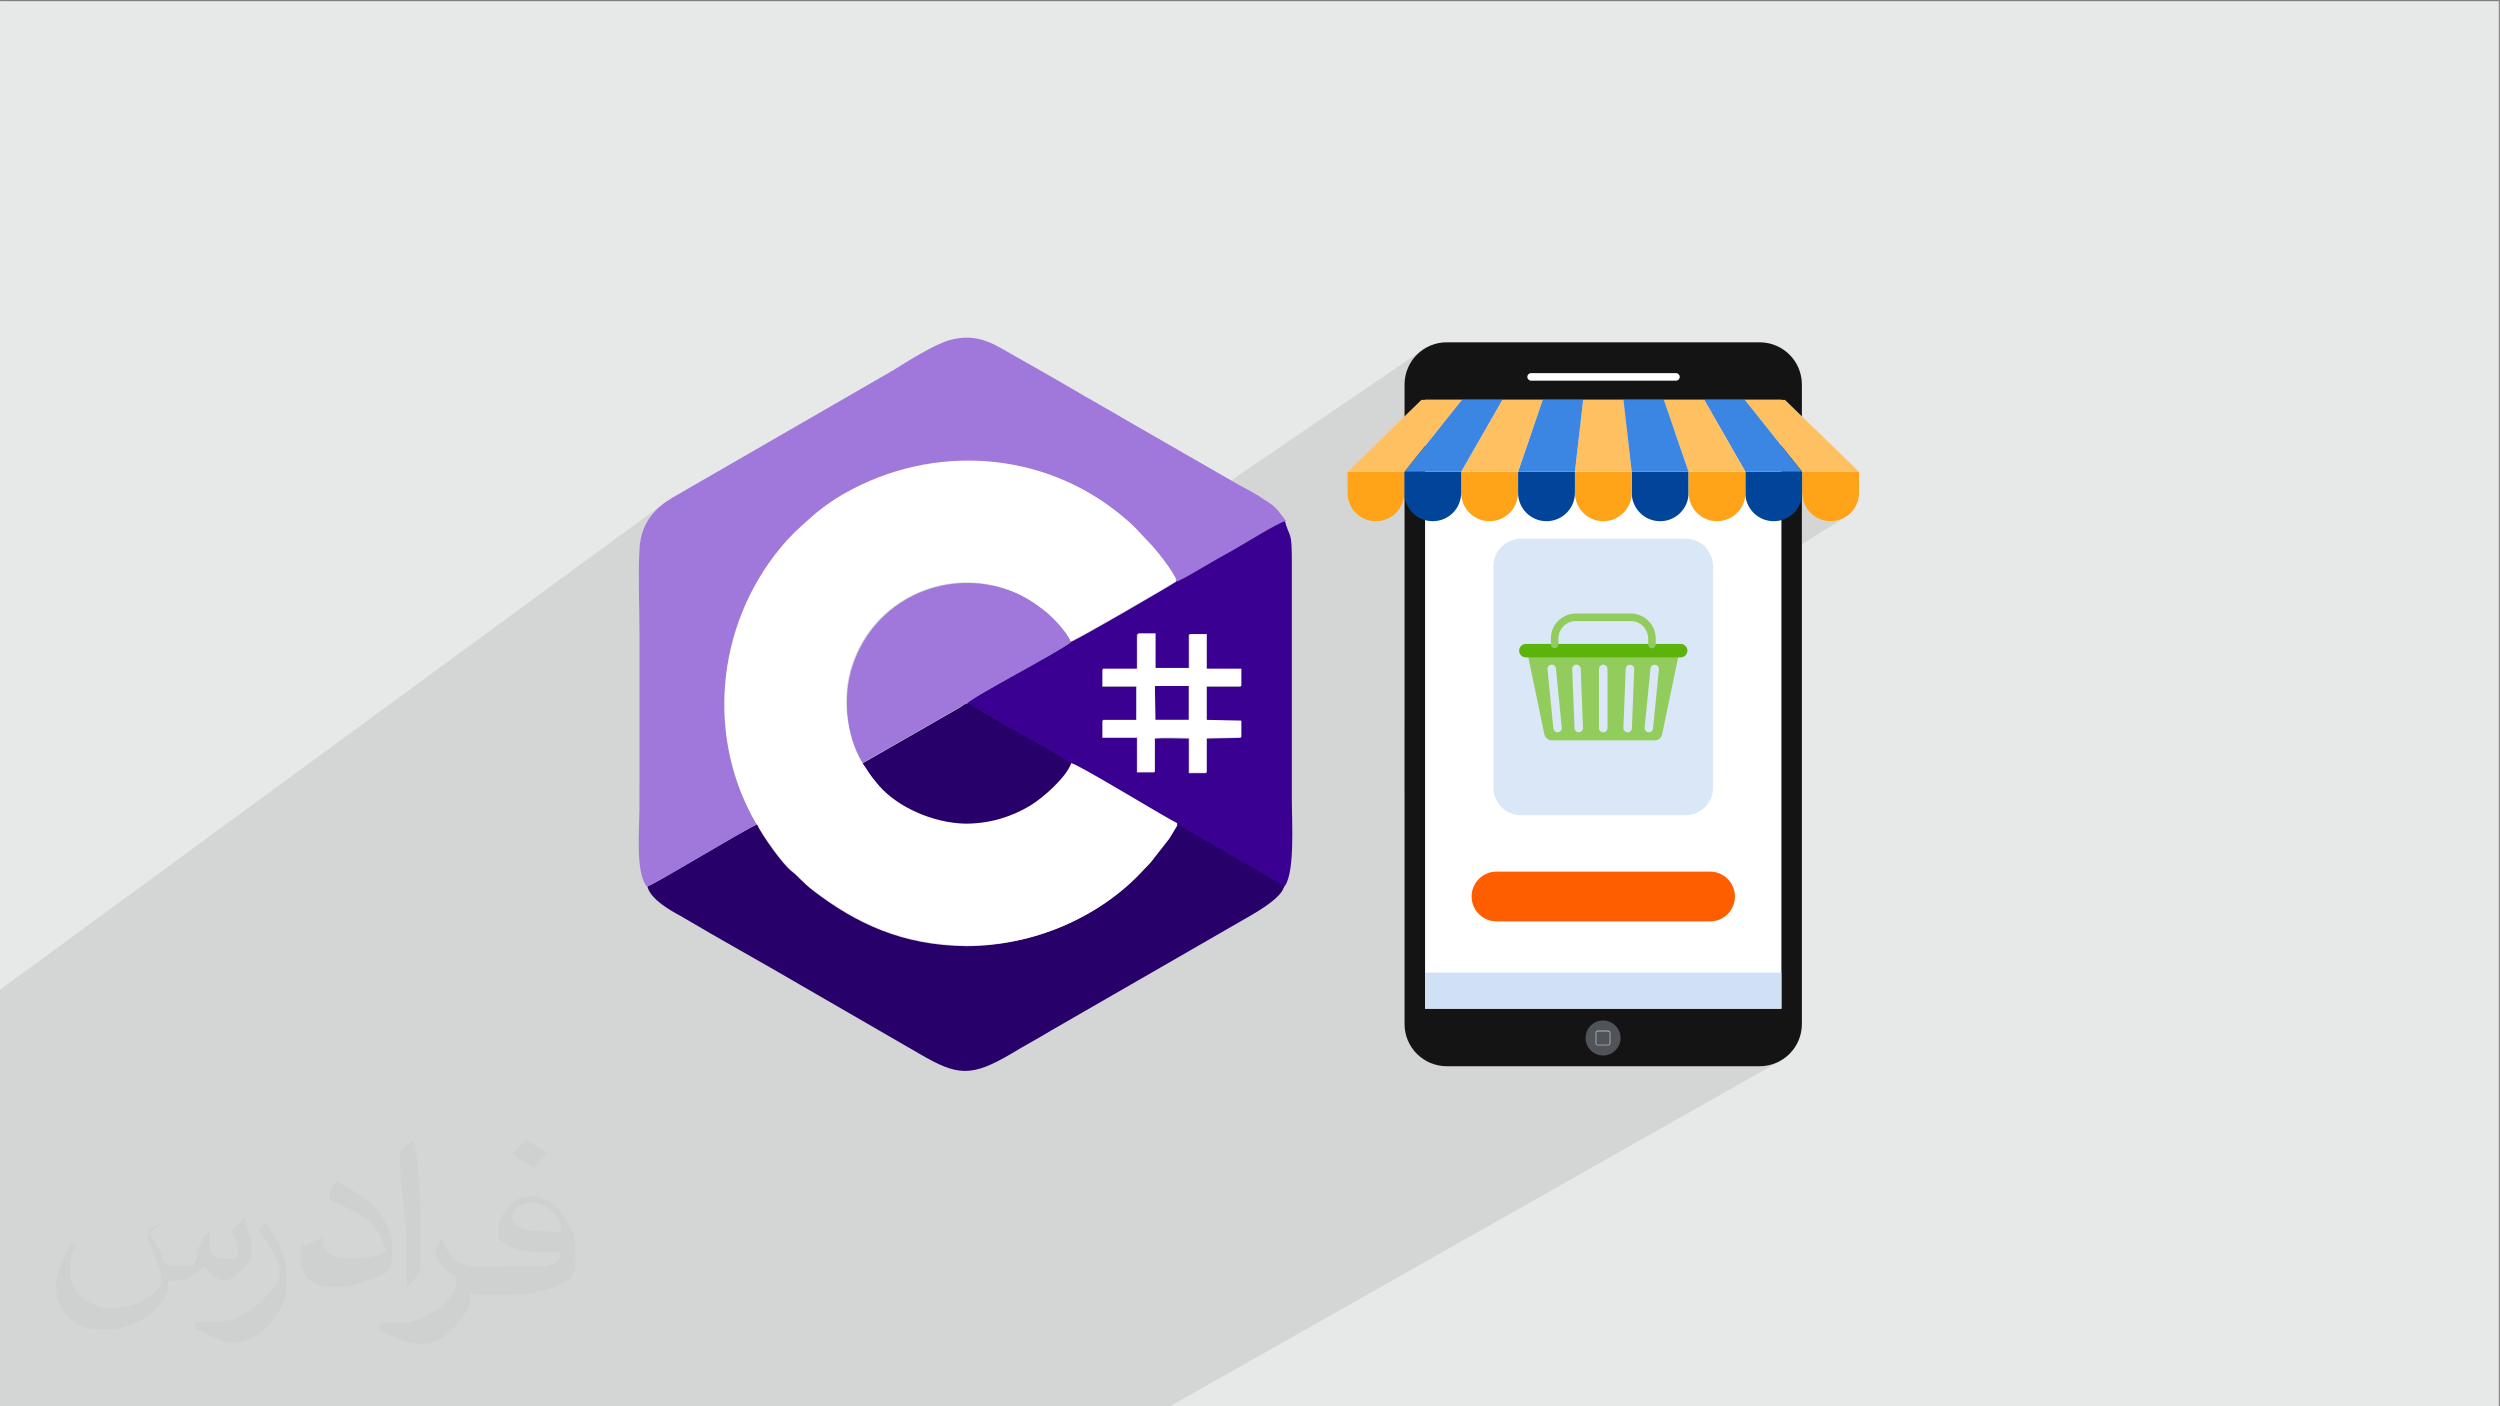 <?xml version="1.0" encoding="UTF-8"?>
<!DOCTYPE svg PUBLIC "-//W3C//DTD SVG 1.1//EN" "http://www.w3.org/Graphics/SVG/1.1/DTD/svg11.dtd">
<!-- Creator: CorelDRAW -->
<svg xmlns="http://www.w3.org/2000/svg" xml:space="preserve" width="3.703in" height="2.083in" version="1.1" style="shape-rendering:geometricPrecision; text-rendering:geometricPrecision; image-rendering:optimizeQuality; fill-rule:evenodd; clip-rule:evenodd"
viewBox="0 0 3703.33 2083.33"
 xmlns:xlink="http://www.w3.org/1999/xlink"
 xmlns:xodm="http://www.corel.com/coreldraw/odm/2003">
 <rect x="0" y="0" width="3703.33" height="2083.33" fill="#808080" stroke="none"/>
 <defs>
  <style type="text/css">
   <![CDATA[
    .fil4 {fill:#280069}
    .fil3 {fill:#390091}
    .fil5 {fill:#A078DB}
    .fil0 {fill:#E7E8E8}
    .fil6 {fill:white}
    .fil14 {fill:#004599;fill-rule:nonzero}
    .fil7 {fill:#141414;fill-rule:nonzero}
    .fil17 {fill:#3B86E3;fill-rule:nonzero}
    .fil11 {fill:#5CB30B;fill-rule:nonzero}
    .fil10 {fill:#92CC5C;fill-rule:nonzero}
    .fil13 {fill:#D0E1F5;fill-rule:nonzero}
    .fil9 {fill:#DAE7F7;fill-rule:nonzero}
    .fil18 {fill:#FF5E00;fill-rule:nonzero}
    .fil15 {fill:#FFA319;fill-rule:nonzero}
    .fil16 {fill:#FFC061;fill-rule:nonzero}
    .fil8 {fill:white;fill-rule:nonzero}
    .fil2 {fill:#373435;fill-opacity:0.031}
    .fil1 {fill:#373435;fill-opacity:0.102}
    .fil12 {fill:#DAE7F7;fill-rule:nonzero;fill-opacity:0.302}
   ]]>
  </style>
 </defs>
 <g id="Layer_x0020_1">
  <polygon class="fil0" points="-1.67,1.74 3701.66,1.74 3701.66,2084.93 -1.67,2084.93 "/>
  <polygon class="fil1" points="4.81,2084.93 4.71,2084.93 -1.67,2084.93 -1.67,2084.66 -1.67,2084.05 -1.67,2075.44 -1.67,2073.83 -1.67,2073.54 -1.67,2069.9 -1.67,2069.29 -1.67,2068.46 -1.67,2052.37 -1.67,2051.73 -1.67,2042.67 -1.67,2036.73 -1.67,2036.05 -1.67,2036.02 -1.67,2035.14 -1.67,2034.76 -1.67,2021.89 -1.67,2021.54 -1.67,2010.61 -1.67,2010.38 -1.67,2009.98 -1.67,1996.87 -1.67,1996.29 -1.67,1995.89 -1.67,1983.55 -1.67,1983.54 -1.67,1983.2 -1.67,1982.6 -1.67,1982.6 -1.67,1982.24 -1.67,1977.22 -1.67,1967.85 -1.67,1966.87 -1.67,1962.33 -1.67,1956.04 -1.67,1955.8 -1.67,1931.65 -1.67,1894.96 -1.67,1860.22 -1.67,1854.65 -1.67,1822.18 -1.67,1820.79 -1.67,1621.44 -1.67,1504.83 -1.67,1467.35 983.42,745.63 979.03,749.08 974.81,752.75 970.8,756.66 967.02,760.84 963.48,765.3 960.22,770.06 957.25,775.13 954.62,780.55 952.33,786.32 950.42,792.47 948.91,799.01 947.83,805.97 947.19,813.35 947,817.18 946.84,821.04 946.7,824.93 946.58,828.85 946.48,832.8 946.4,836.77 946.34,840.77 946.29,844.79 946.26,848.83 946.24,852.88 946.24,856.95 946.25,861.03 946.28,865.12 946.31,869.22 946.34,873.32 946.39,877.43 946.44,881.53 946.5,885.63 946.56,889.73 946.63,893.82 946.7,897.9 946.76,901.97 946.83,906.02 946.89,910.06 946.95,914.08 947.01,918.08 947.06,922.06 947.11,926.01 947.14,929.93 947.17,933.82 947.19,937.68 947.19,941.5 947.19,1160.58 1330.26,894.04 1337.42,889.39 1344.78,885.1 1352.32,881.17 1360.04,877.59 1367.92,874.39 1375.93,871.56 1384.08,869.11 1392.34,867.04 1400.7,865.36 1409.14,864.07 1417.65,863.18 1426.21,862.7 1434.82,862.62 1443.45,862.96 1452.09,863.71 1460.73,864.89 1469.35,866.5 1477.94,868.54 1486.48,871.03 1490.62,872.45 1494.65,873.93 1498.57,875.47 1502.39,877.07 1506.13,878.72 1509.79,880.45 1513.38,882.24 1516.91,884.11 1520.39,886.05 1523.67,887.97 1680.35,780.76 1682.86,783.27 1685.09,785.61 1687.2,787.89 1689.33,790.24 1691.63,792.78 1694.27,795.61 1696.76,798.23 2108.18,517.77 2103.36,521.37 2098.92,525.4 2094.88,529.84 2091.27,534.65 2088.13,539.81 2085.5,545.28 2083.39,551.03 2081.85,557.02 2080.9,563.24 2080.57,569.65 2080.57,616.74 1996.05,698.89 1996.05,730.05 1996.9,738.51 1999.35,746.4 2001.93,751.17 2080.22,698.89 2080.34,698.89 2080.34,730.05 2080.34,730.61 2080.35,731.18 2080.37,731.74 2080.4,732.31 2080.43,732.87 2080.47,733.42 2080.52,733.98 2080.57,734.53 2080.57,1073.33 2669.59,698.89 2669.72,698.89 2669.72,730.05 2670.57,738.51 2673.02,746.4 2676.89,753.55 2682.02,759.78 2688.24,764.93 2695.4,768.81 2703.3,771.27 2711.8,772.13 2720.27,771.28 2728.16,768.83 2735.31,764.96 2080.57,1175.45 2080.57,1341.06 2080.57,1517.02 2080.9,1523.46 2081.86,1529.71 2083.41,1535.73 2085.53,1541.49 2088.19,1546.96 2091.33,1552.12 2094.95,1556.93 2099.01,1561.36 2103.46,1565.38 2108.28,1568.96 2113.44,1572.08 2118.9,1574.69 2124.63,1576.78 2130.6,1578.31 2136.77,1579.25 2143.12,1579.57 2606.7,1579.56 2613.08,1579.24 2619.28,1578.3 2625.27,1576.76 2631.01,1574.66 2636.48,1572.03 1730.34,2084.93 1715.08,2084.93 1285.39,2084.93 1130.42,2084.93 866.63,2084.93 684.77,2084.93 684.31,2084.93 663.64,2084.93 659.91,2084.93 629.96,2084.93 619.95,2084.93 533.55,2084.93 529.85,2084.93 489.39,2084.93 489.29,2084.93 465.1,2084.93 464.68,2084.93 449.35,2084.93 440.34,2084.93 416.66,2084.93 411.96,2084.93 403.85,2084.93 401.39,2084.93 401.31,2084.93 401.09,2084.93 400.98,2084.93 400.93,2084.93 400.92,2084.93 400.75,2084.93 367.59,2084.93 331.8,2084.93 330.37,2084.93 308.95,2084.93 306.03,2084.93 304.63,2084.93 263.32,2084.93 262.56,2084.93 261.89,2084.93 240.47,2084.93 240.37,2084.93 224.51,2084.93 205.65,2084.93 204.26,2084.93 195.98,2084.93 172.38,2084.93 161.72,2084.93 161.24,2084.93 137.76,2084.93 128,2084.93 104.65,2084.93 95.85,2084.93 95.33,2084.93 94.93,2084.93 72.46,2084.93 71.41,2084.93 60.81,2084.93 51.25,2084.93 49.09,2084.93 43.33,2084.93 41.58,2084.93 40.67,2084.93 40.35,2084.93 29.44,2084.93 "/>
  <path class="fil2" d="M218.02 1823.24c10,10 10,21 21,31 0,10 0,21 21,21 0,0 10,0 21,0 10,0 10,-10 10,-21l10 -21 10 -10 0 0c0,10 0,10 0,21 0,21 10,21 31,21 10,0 10,0 10,-10 0,-10 0,-21 -10,-31 10,-10 10,-10 21,-21l0 0c0,10 10,31 10,42 0,10 0,21 -10,31 -10,10 -21,21 -31,21 -10,0 -21,-10 -31,-21l0 0c-10,10 -21,21 -42,21l-10 0c0,10 0,21 -10,31 -10,21 -52,42 -83.01,42 -52,0 -73.01,-31 -73.01,-63 0,-21 10,-42 21,-63l10 0c-10,10 -10,31 -10,42 0,31 31,52 62,52 31,0 73.01,-21 73.01,-42 0,-21 -10,-31 -21,-63 0,-10 10,-10 21,-21l0 0 0 0 -21 10 0 0 0 0 0 0 0 0 0 1 0.01 -0.01zm562.05 -135.01l0 0c10,10 21,10 31,21 -10,10 -10,10 -21,21 -10,-10 -21,-10 -31,-21 10,-10 10,-10 21,-21l0 0zm10 94.01l0 0c-21,0 -31,10 -31,21 0,21 31,21 73.01,21 0,-21 -21,-42 -42,-42l0 0 0 0 0 0 0 0 0 0 0 0 0 0zm-42 94.01l0 0c21,0 42,0 52,0 21,0 31,-10 31,-21 0,0 0,0 0,0 -10,0 -21,0 -31,0 -31,0 -52,-10 -62,-21 0,0 0,-10 0,-10 0,-21 10,-31 21,-42 10,-10 21,-10 31,-10 21,0 42,21 52,42 10,10 10,31 10,52 0,10 0,21 -10,31 -21,10 -42,21 -94.01,21l-21 0 -10 0c-10,0 -21,0 -21,-10l0 0c0,0 0,0 0,10 0,10 0,21 -10,31 -21,31 -42,42 -62,42 -21,0 -42,-10 -62,-21l0 -10c10,0 21,0 31,0 31,0 83.01,-31 83.01,-63 0,0 0,-10 -10,-10 -10,-10 -21,-21 -21,-31 0,-10 10,-21 10,-21l0 0c10,31 31,42 52,42l0 0 21 0 0 0 21 0 0 0 0 0 0 0 0 0 -1 -1 -0.01 -0.01zm-146.01 31l0 0 0 0c10,-10 21,-21 21,-31 0,-10 0,-21 0,-31 0,-52 0,-104.01 -10,-156.02l0 0c-10,10 -21,10 -21,21 0,42 10,94.01 10,135.01l0 21c0,10 0,31 0,42l0 0 0 0 0 0 0 0 0 0 0 -1 0 0.01zm-146.02 -63.01l0 0 -10 0c0,10 0,10 0,21 0,31 21,42 52,42 21,0 52,-10 73.01,-21 10,-10 10,-21 10,-42 0,-21 -10,-31 -21,-52 -21,-21 -42,-31 -62,-42l0 0c-10,10 -10,21 -10,21 0,0 0,10 10,10 21,10 42,21 52,31 10,10 21,31 21,42 0,0 0,0 0,0 -21,10 -31,10 -52,10 -31,0 -42,-10 -42,-31l0 0 -21 10 0 0 0 0 0 0 0 0 0 1 -0 0zm-52 -52l0 0 0 0c-10,10 -10,21 -21,31 10,10 21,31 31,52 0,0 0,10 0,10 0,0 0,10 0,10 -21,31 -52,63 -94.01,63 -10,0 -21,0 -31,0l0 10c21,10 42,21 62,21 10,0 31,-10 42,-21 21,-21 31,-42 31,-63l0 -21c0,-21 -10,-31 -10,-42l-21 -31 10 -21 0 0 0 0 0 0 0 0 1 2 -0 0z"/>
  <g id="_1602375784512">
   <g>
    <path class="fil3" d="M1685.1 939.36l25.63 0 0 51.26 50.19 0 0 -50.19 25.63 0 0 51.26 51.26 0 0 25.63 -51.26 0 0 50.19 51.26 1.07 0 24.56 -51.26 1.07 0 51.26 -25.63 0 0 -51.26c-16.02,0 -35.24,-1.07 -51.26,0l0 50.19 -25.63 0 0 -51.26 -51.26 0 0 -25.63 50.19 0 0 -50.19 -50.19 0 0 -25.63 51.26 0 0 -45.92 0 -5.34 1.07 -1.07zm57.67 -77.96c-5.34,4.27 -150.57,88.63 -156.98,89.7 -16.02,12.81 -146.3,81.16 -153.78,90.77 14.95,6.41 58.73,34.17 76.89,44.85 4.27,2.14 74.75,41.65 76.89,45.92 10.68,2.13 118.54,68.34 148.43,84.36 11.75,6.41 7.48,3.2 8.54,7.48 2.13,-2.14 2.13,1.07 3.2,-2.14 2.13,4.27 71.55,42.72 76.89,45.92l73.69 42.71c5.34,3.2 3.2,0 4.27,4.27 18.15,-16.02 12.81,-99.31 12.81,-129.21l0 -355.61c0,-45.92 -3.2,-32.04 -10.68,-59.8 -8.54,1.07 -68.34,38.44 -81.16,44.85 -13.88,7.48 -26.7,14.95 -39.51,22.43 -11.74,7.47 -28.83,17.08 -40.58,22.42l1.07 1.07 -0 0.01z"/>
    <polygon class="fil3" points="1711.8,1066.44 1761.99,1066.44 1761.99,1015.18 1710.73,1016.24 "/>
    <path class="fil4" d="M958.94 1313.12c4.27,19.22 35.24,36.31 49.12,43.78 57.67,34.17 119.61,68.34 176.2,101.45l177.27 102.52c56.6,33.11 76.89,35.24 136.69,0 19.22,-11.74 39.51,-22.43 58.73,-34.17l294.73 -169.8c12.81,-7.48 45.92,-26.7 50.19,-42.72 -1.07,-4.27 1.07,-1.07 -4.27,-4.27l-73.69 -42.72c-5.34,-3.2 -74.76,-41.65 -76.89,-45.92 -2.14,3.2 -1.07,0 -3.2,2.13 -4.27,5.34 -8.54,13.88 -11.74,19.22l-26.7 34.17c-4.27,5.34 -10.68,10.68 -14.95,16.02 -63,66.2 -160.18,108.92 -259.5,108.92 -93.98,-1.07 -162.32,-33.11 -226.39,-82.23 -14.95,-11.74 -23.49,-22.43 -32.04,-28.83 -13.88,-10.68 -43.78,-53.39 -51.26,-69.41 -23.49,10.68 -151.64,88.63 -162.32,91.84l0 0 0 0.01z"/>
    <path class="fil4" d="M1277.17 1130.51c12.81,18.15 8.54,14.95 25.63,35.24 27.77,32.04 80.09,55.53 128.15,56.6 37.37,1.07 69.41,-10.68 96.11,-26.7 19.22,-11.75 53.4,-41.65 60.87,-63 -2.13,-4.27 -72.62,-43.78 -76.89,-45.92 -19.22,-10.68 -61.94,-37.38 -76.89,-44.85 -4.27,0 -6.41,2.13 -10.68,5.34l-145.23 83.3 -1.07 0z"/>
    <path class="fil5" d="M958.94 1313.12c11.75,-3.2 138.83,-81.16 162.32,-91.84 -73.69,-126.01 -60.87,-290.46 35.24,-407.93 13.88,-17.09 28.83,-30.97 44.85,-44.85 13.88,-12.81 33.11,-26.7 52.33,-37.37 128.15,-72.62 291.53,-63 407.93,33.1 25.63,21.36 22.43,21.36 39.51,38.44 11.75,11.75 36.31,42.72 42.72,58.74 11.75,-5.34 27.77,-14.95 40.58,-22.43 12.81,-7.48 25.63,-14.95 39.51,-22.43 11.74,-6.41 71.55,-43.78 81.16,-44.85 -11.75,-13.88 -11.75,-19.22 -33.11,-32.04 -11.75,-8.54 -27.77,-16.02 -40.58,-23.49l-163.38 -93.98c-26.7,-16.02 -54.46,-30.97 -81.16,-46.98 -27.77,-16.02 -53.39,-30.97 -82.23,-46.99 -28.83,-16.02 -54.46,-36.31 -97.18,-24.56 -21.36,5.34 -64.07,32.04 -84.37,44.85l-325.7 187.95c-25.63,14.95 -48.06,36.31 -50.19,76.89 -2.14,40.58 0,87.57 0,128.15l0 256.29c0,29.9 -6.41,97.18 11.74,116.4l0 -1.07z"/>
    <path class="fil5" d="M1277.17 1130.51l145.23 -83.3c4.27,-2.14 6.41,-4.27 10.68,-5.34 7.48,-9.61 137.76,-76.89 153.78,-90.77 -5.34,-14.95 -30.97,-40.58 -41.65,-48.06 -18.15,-13.88 -35.24,-24.56 -57.67,-30.97 -91.84,-28.83 -192.22,18.15 -224.26,113.19 -16.02,46.99 -9.61,105.72 13.88,144.17l0 1.07 0 0z"/>
    <path class="fil6" d="M1121.26 1220.22c7.47,16.02 38.44,58.73 51.26,69.41 8.54,6.41 17.09,18.15 32.04,28.83 64.07,49.12 132.42,81.16 226.39,82.23 100.38,1.07 196.49,-41.65 259.5,-108.93 4.27,-4.27 10.68,-10.68 14.95,-16.02l26.7 -34.17c4.27,-5.34 8.54,-13.88 11.74,-19.22 -1.07,-4.27 3.2,-1.07 -8.54,-7.47 -28.83,-16.02 -137.76,-82.23 -148.43,-84.37 -7.48,21.36 -41.65,51.26 -60.87,63 -26.7,16.02 -58.73,26.7 -96.11,26.7 -48.05,-1.07 -100.38,-24.56 -128.15,-56.6 -17.09,-20.29 -12.81,-17.08 -25.63,-35.24 -22.43,-38.44 -29.91,-97.18 -13.88,-144.17 32.04,-95.04 133.48,-142.03 224.26,-113.19 22.43,7.47 39.51,17.08 57.67,30.97 10.68,7.48 36.31,33.11 41.65,48.06 5.34,-1.07 151.64,-85.43 156.98,-89.7 -5.34,-14.95 -30.97,-46.98 -42.72,-58.73 -17.08,-17.08 -13.88,-17.08 -39.51,-38.44 -116.4,-96.11 -278.72,-105.72 -407.93,-33.1 -19.22,10.68 -38.44,24.56 -52.33,37.37 -16.02,13.88 -30.97,27.77 -44.85,44.85 -96.11,117.46 -108.93,281.92 -35.24,407.93l1.07 0 0 -0.01z"/>
    <path class="fil6" d="M1710.73 1016.24l50.19 0 0 50.19 -50.19 0 0 -50.19zm-25.63 -71.54l0 45.92 -51.26 0 0 25.63 50.19 0 0 50.19 -50.19 0 0 25.63 51.26 0 0 51.26 25.63 0 0 -50.19c16.02,-1.07 34.17,-1.07 51.26,0l0 51.26 25.63 0 0 -51.26 51.26 -1.07 0 -24.56 -51.26 -1.07 0 -50.19 51.26 0 0 -25.63 -51.26 0 0 -51.26 -25.63 0 0 50.19 -50.19 0 0 -51.26 -25.63 0 0 5.34 -1.07 1.07z"/>
   </g>
   <g>
    <path class="fil7" d="M2606.7 507.11l-463.58 0c-34.48,0 -62.54,27.94 -62.54,62.54l0 771.41 0 175.97c0,34.83 28.3,62.54 62.54,62.54l463.58 0c34.48,0 62.54,-27.94 62.54,-62.54l0 -771.41 0 -175.97c0,-34.84 -28.3,-62.54 -62.54,-62.54z"/>
    <rect class="fil8" x="2111.02" y="592.36" width="527.9" height="901.96"/>
    <path class="fil9" d="M2496.84 1207.65l-243.74 0c-22.47,0 -40.78,-18.19 -40.78,-40.78l0 -328.04c0,-22.47 18.19,-40.78 40.78,-40.78l243.74 0c22.47,0 40.78,18.19 40.78,40.78l0 328.04c0,22.47 -18.31,40.78 -40.78,40.78z"/>
    <path class="fil10" d="M2261.9 963.91l25.8 123.65c1.07,5.35 5.7,9.27 11.06,9.27l152.43 0c5.35,0 9.98,-3.8 11.06,-9.28l25.8 -123.65 -226.15 0zm45.42 120.92c-3.45,0 -6.3,-2.85 -6.3,-6.3l-8.68 -87.63c0,-3.45 2.85,-6.3 6.3,-6.3 3.45,0 6.3,2.85 6.3,6.3l8.68 87.63c0,3.57 -2.85,6.3 -6.3,6.3zm31.39 0l0 0c-3.45,0 -6.3,-2.85 -6.3,-6.3l-3.45 -87.63c0,-3.45 2.85,-6.3 6.3,-6.3 3.45,0 6.3,2.85 6.3,6.3l3.45 87.63c0,3.57 -2.85,6.3 -6.3,6.3zm42.56 -6.18c0,3.44 -2.85,6.3 -6.3,6.3 -3.44,0 -6.3,-2.85 -6.3,-6.3l0 -87.63c0,-3.45 2.85,-6.3 6.3,-6.3 3.45,0 6.3,2.85 6.3,6.3l0 87.63zm36.15 0c0,3.44 -2.85,6.3 -6.3,6.3 -3.45,0 -6.3,-2.85 -6.3,-6.3l3.44 -87.63c0,-3.45 2.85,-6.3 6.3,-6.3 3.45,0 6.3,2.85 6.3,6.3l-3.45 87.63zm31.39 0c0,3.44 -2.85,6.3 -6.3,6.3 -3.45,0 -6.3,-2.85 -6.3,-6.3l8.68 -87.63c0,-3.45 2.85,-6.3 6.3,-6.3 3.45,0 6.3,2.85 6.3,6.3l-8.68 87.63z"/>
    <path class="fil11" d="M2489.7 973.9l-229.35 0c-5.47,0 -9.99,-4.52 -9.99,-9.98l0 0c0,-5.47 4.52,-9.99 9.99,-9.99l229.35 0c5.47,0 9.99,4.52 9.99,9.99l0 0c0,5.47 -4.52,9.98 -9.99,9.98z"/>
    <path class="fil10" d="M2308.51 954.64l0 -8.56c0,-14.39 11.65,-26.04 26.04,-26.04l80.97 0c14.39,0 26.04,11.65 26.04,26.04l0 8.68c0,3.09 2.5,5.59 5.59,5.59l0 0c3.09,0 5.59,-2.5 5.59,-5.59l0 -8.68c0,-20.57 -16.65,-37.22 -37.21,-37.22l-80.97 0c-20.57,0 -37.21,16.65 -37.21,37.22l0 8.68c0,3.09 2.5,5.59 5.59,5.59l0 0c2.97,-0.12 5.59,-2.62 5.59,-5.71z"/>
    <path class="fil8" d="M2482.69 563.94l-214.61 0c-3.09,0 -5.59,-2.5 -5.59,-5.59l0 0c0,-3.09 2.5,-5.59 5.59,-5.59l214.61 0c3.09,0 5.59,2.5 5.59,5.59l0 0c0.12,3.09 -2.5,5.59 -5.59,5.59z"/>
    <path class="fil12" d="M2400.65 1537.71c0,14.27 -11.65,25.92 -25.92,25.92 -14.27,0 -25.92,-11.65 -25.92,-25.92 0,-14.27 11.65,-25.92 25.92,-25.92 14.27,0 25.92,11.65 25.92,25.92z"/>
    <path class="fil9" d="M2382.34 1548.53l-15.46 0c-1.67,0 -3.09,-1.43 -3.09,-3.09l0 -15.46c0,-1.66 1.43,-3.09 3.09,-3.09l15.46 0c1.67,0 3.09,1.43 3.09,3.09l0 15.46c0,1.78 -1.31,3.09 -3.09,3.09zm-15.46 -20.69c-1.19,0 -2.26,0.95 -2.26,2.26l0 15.46c0,1.19 0.95,2.26 2.26,2.26l15.46 0c1.19,0 2.26,-0.95 2.26,-2.26l0 -15.46c0,-1.19 -0.95,-2.26 -2.26,-2.26l-15.46 0z"/>
    <rect class="fil13" x="2111.02" y="1440.93" width="527.9" height="53.38"/>
    <rect class="fil13" x="2111.02" y="592.36" width="527.9" height="47.92"/>
    <path class="fil14" d="M2459.27 772.13l0 0c-23.3,0 -42.09,-18.91 -42.09,-42.09l0 -31.15 84.18 0 0 31.15c0,23.31 -18.79,42.09 -42.09,42.09z"/>
    <path class="fil15" d="M2375.09 772.13l0 0c-23.3,0 -42.09,-18.91 -42.09,-42.09l0 -31.15 84.18 0 0 31.15c0,23.31 -18.91,42.09 -42.09,42.09z"/>
    <path class="fil14" d="M2290.91 772.13l0 0c-23.3,0 -42.09,-18.91 -42.09,-42.09l0 -31.15 84.18 0 0 31.15c0,23.31 -18.91,42.09 -42.09,42.09z"/>
    <path class="fil15" d="M2206.61 772.13l0 0c-23.3,0 -42.09,-18.91 -42.09,-42.09l0 -31.15 84.18 0 0 31.15c0,23.31 -18.78,42.09 -42.09,42.09z"/>
    <path class="fil14" d="M2122.43 772.13l0 0c-23.3,0 -42.09,-18.91 -42.09,-42.09l0 -31.15 84.18 0 0 31.15c0,23.31 -18.91,42.09 -42.09,42.09z"/>
    <path class="fil15" d="M2711.81 772.13l0 0c-23.3,0 -42.09,-18.91 -42.09,-42.09l0 -31.15 84.18 0 0 31.15c0,23.31 -18.91,42.09 -42.09,42.09z"/>
    <path class="fil14" d="M2627.51 772.13l0 0c-23.3,0 -42.09,-18.91 -42.09,-42.09l0 -31.15 84.18 0 0 31.15c0,23.31 -18.79,42.09 -42.09,42.09z"/>
    <path class="fil15" d="M2543.57 772.13l0 0c-23.3,0 -42.09,-18.91 -42.09,-42.09l0 -31.15 84.18 0 0 31.15c0,23.31 -18.91,42.09 -42.09,42.09z"/>
    <path class="fil15" d="M2038.13 772.13l0 0c-23.3,0 -42.09,-18.91 -42.09,-42.09l0 -31.15 84.18 0 0 31.15c0.12,23.31 -18.79,42.09 -42.09,42.09z"/>
    <polygon class="fil16" points="2405.05,592.36 2345.13,592.36 2333,698.89 2417.18,698.89 "/>
    <polygon class="fil17" points="2345.13,592.36 2285.2,592.36 2248.7,698.89 2333,698.89 "/>
    <polygon class="fil16" points="2285.2,592.36 2225.4,592.36 2164.52,698.89 2248.7,698.89 "/>
    <polygon class="fil17" points="2225.4,592.36 2165.47,592.36 2080.34,698.89 2164.52,698.89 "/>
    <polygon class="fil16" points="2165.47,592.36 2105.67,592.36 1996.04,698.89 2080.34,698.89 "/>
    <polygon class="fil16" points="2644.15,592.36 2584.23,592.36 2669.6,698.89 2753.9,698.89 "/>
    <polygon class="fil17" points="2584.59,592.36 2524.66,592.36 2585.42,698.89 2669.6,698.89 "/>
    <polygon class="fil16" points="2524.66,592.36 2464.74,592.36 2501.36,698.89 2585.66,698.89 "/>
    <polygon class="fil17" points="2464.74,592.36 2404.93,592.36 2417.18,698.89 2501.36,698.89 "/>
    <path class="fil18" d="M2533.22 1364.96l-316.39 0c-20.33,0 -36.86,-16.53 -36.86,-36.86l0 0c0,-20.33 16.52,-36.86 36.86,-36.86l316.39 0c20.33,0 36.86,16.53 36.86,36.86l0 0c0,20.33 -16.53,36.86 -36.86,36.86z"/>
   </g>
  </g>
 </g>
</svg>
